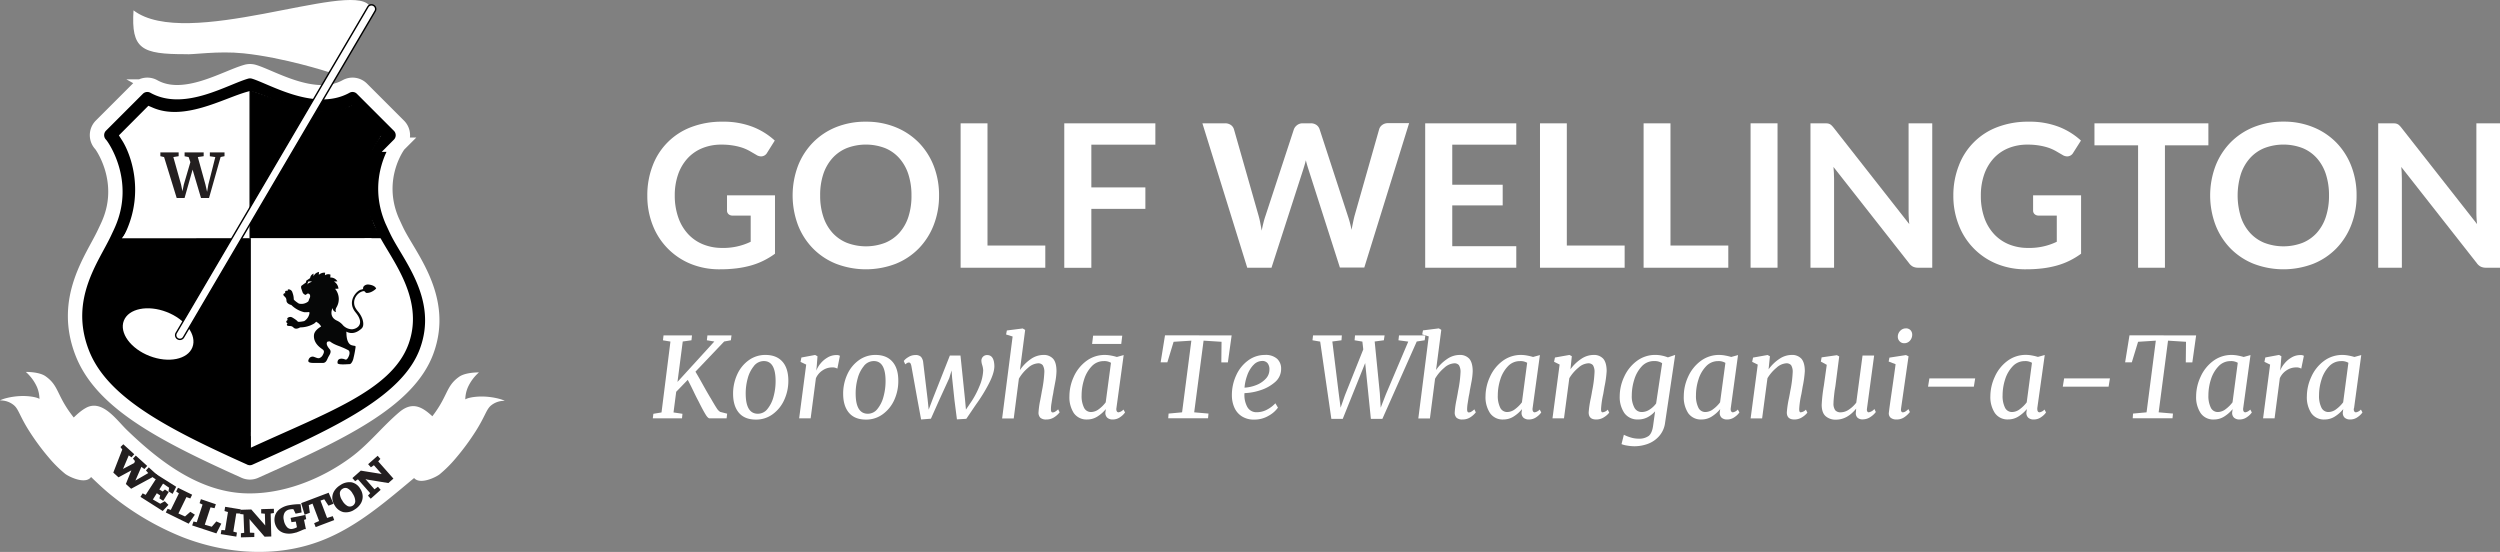 <svg xmlns="http://www.w3.org/2000/svg" viewBox="0 0 1146.11 253.02"><rect x="0" y="0" width="1146.11" height="253.02" fill="#808080" stroke="none"/><defs><style>.cls-1,.cls-4,.cls-5,.cls-6{fill:#fff;}.cls-2,.cls-4,.cls-6{stroke:#fff;}.cls-2{stroke-width:6.58px;}.cls-3,.cls-5{stroke:#000;}.cls-3,.cls-4,.cls-5{stroke-width:0.66px;}.cls-6{stroke-width:0.68px;}.cls-7{fill:#060707;}.cls-8,.cls-9{fill:#231f20;}.cls-8{stroke:#231f20;stroke-miterlimit:10;}</style></defs><g id="Layer_2" data-name="Layer 2"><g id="Layer_1-2" data-name="Layer 1"><path class="cls-1" d="M331,113.66a28.7,28.7,0,0,0,13.15-2.83v-12h-8.29a2.6,2.6,0,0,1-1.88-.66,2.2,2.2,0,0,1-.69-1.63V89.54h22v26.78a36.33,36.33,0,0,1-5.25,3.18,33.29,33.29,0,0,1-5.81,2.22,44.33,44.33,0,0,1-6.62,1.31,62.2,62.2,0,0,1-7.6.43A34.68,34.68,0,0,1,316.72,121a31.32,31.32,0,0,1-17.47-17.72,36.35,36.35,0,0,1-2.49-13.6,37.33,37.33,0,0,1,2.43-13.69A30.22,30.22,0,0,1,316.9,58.26a39.2,39.2,0,0,1,14.29-2.47,37.08,37.08,0,0,1,14,2.41,32.32,32.32,0,0,1,10,6.24L351.7,70a3.18,3.18,0,0,1-2.79,1.7,4.17,4.17,0,0,1-2.25-.74c-1-.58-2-1.16-3-1.74a21,21,0,0,0-3.39-1.51,28.17,28.17,0,0,0-4.17-1,31.14,31.14,0,0,0-5.33-.41,22.82,22.82,0,0,0-8.86,1.65,18.78,18.78,0,0,0-6.76,4.71,21.35,21.35,0,0,0-4.3,7.37,29.11,29.11,0,0,0-1.51,9.62A30.06,30.06,0,0,0,311,99.82a21.4,21.4,0,0,0,4.49,7.52,19.18,19.18,0,0,0,6.87,4.7A22.82,22.82,0,0,0,331,113.66Z"/><path class="cls-1" d="M430.5,89.63a36.66,36.66,0,0,1-2.43,13.48,31.93,31.93,0,0,1-6.82,10.74,30.87,30.87,0,0,1-10.58,7.07,38.22,38.22,0,0,1-27.4,0,30.94,30.94,0,0,1-10.62-7.07,31.7,31.7,0,0,1-6.85-10.74,38.78,38.78,0,0,1,0-27,31.75,31.75,0,0,1,6.85-10.73,31.11,31.11,0,0,1,10.62-7.08A35.91,35.91,0,0,1,397,55.79a35.37,35.37,0,0,1,13.69,2.57,31.3,31.3,0,0,1,10.58,7.07,31.8,31.8,0,0,1,6.82,10.71A36.67,36.67,0,0,1,430.5,89.63Zm-12.64,0a30.89,30.89,0,0,0-1.44-9.78,20.64,20.64,0,0,0-4.15-7.34,17.71,17.71,0,0,0-6.57-4.63,24.62,24.62,0,0,0-17.46,0,18,18,0,0,0-6.62,4.63,20.71,20.71,0,0,0-4.19,7.34A30.32,30.32,0,0,0,376,89.63a30.26,30.26,0,0,0,1.46,9.77,20.49,20.49,0,0,0,4.19,7.33,18.14,18.14,0,0,0,6.62,4.6,24.62,24.62,0,0,0,17.46,0,17.87,17.87,0,0,0,6.57-4.6,20.42,20.42,0,0,0,4.15-7.33A30.83,30.83,0,0,0,417.86,89.63Z"/><path class="cls-1" d="M452.71,112.57h26.5v10.16H440.39V56.53h12.32Z"/><path class="cls-1" d="M529.67,56.53v9.79H500.32v19.6h24.77v9.84H500.32v27H487.91V56.53Z"/><path class="cls-1" d="M551.23,56.53h10.34a4.56,4.56,0,0,1,2.68.75,3.71,3.71,0,0,1,1.45,2L577,98.92c.27,1,.53,2,.75,3.18s.45,2.36.67,3.64c.24-1.28.51-2.49.8-3.64s.6-2.2.94-3.18l13-39.6a4.3,4.3,0,0,1,1.44-1.92,4.07,4.07,0,0,1,2.64-.87h3.61a4.47,4.47,0,0,1,2.66.75,3.93,3.93,0,0,1,1.46,2l12.91,39.6a51.18,51.18,0,0,1,1.74,6.5c.22-1.19.44-2.33.67-3.43s.46-2.12.71-3.07l11.26-39.6a3.71,3.71,0,0,1,1.42-2,4.3,4.3,0,0,1,2.66-.82H646l-20.55,66.2H614.27L599.81,77.5c-.19-.59-.38-1.21-.58-1.88s-.39-1.39-.57-2.15c-.18.76-.37,1.48-.57,2.15s-.39,1.29-.57,1.88l-14.61,45.23H571.79Z"/><path class="cls-1" d="M695.13,56.53v9.79H665.78V84.68H688.9v9.48H665.78v18.72h29.35v9.85H653.37V56.53Z"/><path class="cls-1" d="M718.3,112.57h26.51v10.16H706V56.53H718.3Z"/><path class="cls-1" d="M765.82,112.57h26.51v10.16H753.5V56.53h12.32Z"/><path class="cls-1" d="M814.9,122.73H802.54V56.53H814.9Z"/><path class="cls-1" d="M837.79,56.59a3.27,3.27,0,0,1,1,.28,3.19,3.19,0,0,1,.85.59,11.69,11.69,0,0,1,.91,1l34.75,44.28c-.12-1.07-.2-2.11-.25-3.14s-.07-2-.07-2.86V56.53h10.85v66.2h-6.36a5.57,5.57,0,0,1-2.43-.46,5.2,5.2,0,0,1-1.87-1.65L840.54,76.53q.13,1.47.21,2.91c0,1,.07,1.84.07,2.63v40.66H830V56.53h6.45A12.86,12.86,0,0,1,837.79,56.59Z"/><path class="cls-1" d="M929.78,113.66a28.7,28.7,0,0,0,13.14-2.83v-12h-8.29a2.61,2.61,0,0,1-1.88-.66,2.2,2.2,0,0,1-.69-1.63V89.54h22v26.78a36.33,36.33,0,0,1-5.25,3.18,33.29,33.29,0,0,1-5.81,2.22,44.33,44.33,0,0,1-6.62,1.31,62.2,62.2,0,0,1-7.6.43A34.68,34.68,0,0,1,915.49,121,31.27,31.27,0,0,1,898,103.23a36.16,36.16,0,0,1-2.5-13.6A37.33,37.33,0,0,1,898,75.94a30.22,30.22,0,0,1,17.71-17.68A39.2,39.2,0,0,1,930,55.79a37.08,37.08,0,0,1,14,2.41,32.32,32.32,0,0,1,10,6.24L950.47,70a3.18,3.18,0,0,1-2.79,1.7,4.17,4.17,0,0,1-2.25-.74c-1-.58-2-1.16-3-1.74a21,21,0,0,0-3.39-1.51,28.17,28.17,0,0,0-4.17-1,31.14,31.14,0,0,0-5.33-.41,22.82,22.82,0,0,0-8.86,1.65,18.78,18.78,0,0,0-6.76,4.71,21.35,21.35,0,0,0-4.3,7.37,29.11,29.11,0,0,0-1.51,9.62,30.06,30.06,0,0,0,1.6,10.19,21.4,21.4,0,0,0,4.49,7.52,19.18,19.18,0,0,0,6.87,4.7A22.84,22.84,0,0,0,929.78,113.66Z"/><path class="cls-1" d="M1012.42,56.53V66.64H992.5v56.09H980.19V66.64h-20V56.53Z"/><path class="cls-1" d="M1080.36,89.63a36.66,36.66,0,0,1-2.43,13.48,31.93,31.93,0,0,1-6.82,10.74,30.78,30.78,0,0,1-10.58,7.07,38.22,38.22,0,0,1-27.4,0,31,31,0,0,1-10.62-7.07,31.83,31.83,0,0,1-6.84-10.74,38.63,38.63,0,0,1,0-27,31.88,31.88,0,0,1,6.84-10.73,31.21,31.21,0,0,1,10.62-7.08,36,36,0,0,1,13.71-2.54,35.37,35.37,0,0,1,13.69,2.57,31.2,31.2,0,0,1,10.58,7.07,31.8,31.8,0,0,1,6.82,10.71A36.67,36.67,0,0,1,1080.36,89.63Zm-12.64,0a30.89,30.89,0,0,0-1.44-9.78,20.62,20.62,0,0,0-4.14-7.34,17.79,17.79,0,0,0-6.57-4.63,24.64,24.64,0,0,0-17.47,0,17.94,17.94,0,0,0-6.61,4.63,20.56,20.56,0,0,0-4.19,7.34,33.24,33.24,0,0,0,0,19.55,20.35,20.35,0,0,0,4.19,7.33,18.11,18.11,0,0,0,6.61,4.6,24.64,24.64,0,0,0,17.47,0,18,18,0,0,0,6.57-4.6,20.4,20.4,0,0,0,4.14-7.33A30.83,30.83,0,0,0,1067.72,89.63Z"/><path class="cls-1" d="M1098.08,56.59a3.21,3.21,0,0,1,1,.28,3,3,0,0,1,.85.59,9.15,9.15,0,0,1,.91,1l34.76,44.28c-.13-1.07-.21-2.11-.26-3.14s-.06-2-.06-2.86V56.53h10.85v66.2h-6.37a5.56,5.56,0,0,1-2.42-.46,5.22,5.22,0,0,1-1.88-1.65l-34.62-44.09q.15,1.47.21,2.91c0,1,.07,1.84.07,2.63v40.66h-10.85V56.53h6.46A13,13,0,0,1,1098.08,56.59Z"/><path class="cls-2" d="M181.81,105.61c-.8-1.65-1.47-3.18-2.08-4.47-8.25-19.32,2.76-34.38,3.18-34.8a6.16,6.16,0,0,0,0-8.69l-17-17a6.08,6.08,0,0,0-7.27-1c-14.42,8-34.4-4.52-42.34-6.78a6.22,6.22,0,0,0-3.37,0c-9.9,2.81-28.53,14.54-42.4,6.78a6.18,6.18,0,0,0-7.33,1l-17,17a6.22,6.22,0,0,0,0,8.63c.49.55,12,16.63,3.73,36-.55,1.34-1.28,2.81-2.08,4.52-5.5,11.68-19.55,29.71-10.45,54.23,8.49,23.05,36.18,37.71,74.67,55a6,6,0,0,0,5,0c38.55-17.25,70-31.91,78.52-55C204.67,136.4,187.31,117.28,181.81,105.61Zm2.33,51.15c-7.15,19.39-35.46,29.41-69.44,45-33.91-15.6-58.69-25.62-65.84-45-7.27-19.75,4.7-33.86,10.08-45.35.86-1.84,1.65-3.49,2.26-4.89,8.25-19.14,2.08-36.88-2.5-44L68.78,52.4c16.07,6.9,34.76-4.28,45.82-7.27,11.06,3,29.76,14.11,45.77,7.27l10.14,10.14c-4.58,7.1-10.75,21.59-2.57,40.72H168c.62,1.41,1.35,3.06,2.2,4.84C175.64,119.59,191.41,137,184.14,156.76Z"/><path class="cls-3" d="M114.7,206.7V108.87H55.64L41,134.84v18.77l10.19,17.76,29.36,20.31Z"/><ellipse class="cls-1" cx="72.49" cy="153.11" rx="10.82" ry="16.86" transform="translate(-96.46 165.51) rotate(-68.86)"/><path class="cls-1" d="M150.54,33s20-15.8,18.67-30.6C160-8.67,85.35,23.17,61.21,4.75,60.08,22.58,64.92,24.84,85.1,24.84c2.74.36,14.8-1.62,26.54-.39C130.25,26.38,150.54,33,150.54,33Z"/><path class="cls-4" d="M114.7,108.87V43.73s-12.51,5.62-20.06,7.57c0,0-10.16,3-16.78,2.3a71.3,71.3,0,0,1-10.53-2.3L57.46,61.5s1,1.78,1.65,3a44.12,44.12,0,0,1,3,6.58,33.44,33.44,0,0,1,2.3,10.19,35.84,35.84,0,0,1,0,4.86v.08a54.18,54.18,0,0,1-1.64,11.18c-1,4.6-6.25,11.52-6.25,11.52Z"/><path class="cls-3" d="M114.7,108.87V41.76s13.17,4.63,20.73,6.58c0,0,9.5,3.29,16.12,2.63a65.6,65.6,0,0,0,10.85-2.63l12.51,12.83s-3,5.4-3.62,6.58c-1.3,2.5,0,4.58-1,7.23-1.37,3.85-1.35,3.5-1.64,7.57-.14,1.92-.42,6-.33,7.9.19,4.41,1,5.56,2,9.86,1,4.6,4.93,8.56,4.93,8.56Z"/><path class="cls-5" d="M80.81,152.64a1.93,1.93,0,0,0,3.32,2L172,5.06a1.89,1.89,0,0,0-.73-2.57,1.89,1.89,0,0,0-2.59.62Z"/><path class="cls-6" d="M115.36,199.43v-89.9H170l14.48,25.83v20.89L170,176.78Z"/><path class="cls-7" d="M142.8,129h-1.21c-.13,0-.22.1-.31.23l-.23.53,0,.54c0,.09.09.09.09,0l.14-.27a.32.32,0,0,1,.22-.22l1.34-.63C142.88,129.17,142.88,129,142.8,129Zm-11.93,5.41h0c-.17-.13-.36-.85.18-1.07a1.2,1.2,0,0,1,.94.09l-.05-.14c-.35-.36.27-.76.63-.62a1.94,1.94,0,0,1,1.52,1.52,8.29,8.29,0,0,1,.58,3c-.09.36,2.14,1.92,2.41,2a4.9,4.9,0,0,0,4-.81,2.93,2.93,0,0,0,.36-.35,7.86,7.86,0,0,1,.53-1.39,1.87,1.87,0,0,0,.18-1.2,1,1,0,0,0-1.16-.85l-.71.49a.42.42,0,0,1-.54,0l-.4-.27a1.74,1.74,0,0,1-.63-.85l-.22-.62-.44-1.3a.5.5,0,0,1,0-.27l0-.35a.56.56,0,0,1,.21-.45l2-1.47.13-.81,1.78-1.2a2.53,2.53,0,0,1,.85-1.61l.67-.49.05,1.25a3.36,3.36,0,0,1,2.28-1.92l.22-.09-.09,1.38A3.78,3.78,0,0,1,149,125h.05l-.09,1.21.13-.09a2.72,2.72,0,0,1,2.41-.23l-.08,1.35a3.51,3.51,0,0,1,3.08,1.47l.22.27-1.61.08.27.19a4.24,4.24,0,0,1,1.79,3.08l-1.56.09.26.31a7.37,7.37,0,0,1,.49,8c-.93,1.52-.26,2.28-.26,2.28s-1.34.09-1.65-1.78c0,0-2,3.93,2,5.75a8.24,8.24,0,0,1,2.37,1.66,3.13,3.13,0,0,1,.35.4,5.85,5.85,0,0,0,4.2,1.92c2.5-.18,6-2.5,1.66-7.73s.8-10.27,2.63-10.49c1.47-.23.22-.76,1.38-1.75a2.66,2.66,0,0,1,2.06-.53c1.11.13,2.86.58,3.35,1.83,0,0-2,2.1-4.38,2-.94-.09-.4-1.39-2.5-.5a5.68,5.68,0,0,0-3.17,4.16c-.31,2.32.76,3.71,2,5.18a11.12,11.12,0,0,1,1.61,2.77s1.34,3.22-.23,4.69c-4.11,3.79-7.14,1.2-7.05,1.47a3,3,0,0,1,.09.9c.08,2.9.89,4.86,2.41,5.31s1.74.09,1.79.8a45,45,0,0,1-.94,5c-.18,1.12-1,2.86-1.79,2.86s-5.45.49-5.54-.49c-.22-2.59,2.5-2,3.08-1.79s1.07.63,1.88-.94.58-2.68.09-3.08a27.71,27.71,0,0,0-3.35-1.56c-.94-.45-3.35-1.07-5.18-2.55-.63,0-1.16,0-1.34.36-.4.85.09,1.92,1.2,3.22s-.22,2.72-.76,3.88-.93,2.41-2.41,2.41c-.58,0-1.92,0-3.93,0s-3.17-.26-2.5-1.65a1.91,1.91,0,0,1,2.59-1.07c.81.27,1.61.71,2.32.49a2.91,2.91,0,0,0,1.52-1.38c.63-1.12.81-1.92,0-2.55s-4.46-2.77-4-6.79c.23-1.65,1.92-3,3.26-3.75a5.2,5.2,0,0,0-1.6-1.78,2.06,2.06,0,0,1-.63-.45c-.31.31-.62.58-.94.85h0a12.65,12.65,0,0,1-6.48,1.78s-1.87,1.25-3,.09c-.84-.85-1.47-.67-2.32-.76a1,1,0,0,1-.36-.09c-.62-.13-.35-1,0-1.11,0,0,0,0,0-.05a.71.71,0,0,1-.62-.89,1.44,1.44,0,0,1,.76-.63l-.09-.09c-.49,0-.27-.76.09-.93a1.86,1.86,0,0,1,2.1,0c2.1,1.25,2.36,1.78,2.36,1.78.18.36,2.77-.13,3-.22a5.24,5.24,0,0,0,2.37-3.48c0-.14,0-.27,0-.41a.28.28,0,0,1-.09-.18.14.14,0,0,0,0-.08,13.85,13.85,0,0,1-2.32.08v0a12.51,12.51,0,0,1-5.9-3.3s-2.19-.41-2.23-2.06c0-1.21-.63-1.56-1.21-2.19a1.24,1.24,0,0,1-.18-.31C129.75,134.71,130.51,134.26,130.87,134.44Z"/><path class="cls-1" d="M212.06,203.83a23,23,0,0,0-7.53,3.7c-19,13.82-35.42,32-57.32,40.38-20.27,7.8-43.41,6.21-63.63-1.7a126.41,126.41,0,0,1-32-18.71c-9.26-7.3-16.62-16.9-26.92-22.65a6.43,6.43,0,0,0-5.29-.27c2.54-2.29,6.88-6.19,9.88-8.79,3.32-2.87,6.24-6.64,10.13-8.79,7.49-4.15,14.1,5.61,18.8,10.14,14.57,14.06,32.54,28,53.67,29,17.15.78,35.12-6.21,48.94-16.4,8.18-6,14.5-14.22,22.26-20.79,8.51-7.21,14.07,1.33,20.49,6.89C206.36,198.28,210.06,200.65,212.06,203.83Z"/><path class="cls-1" d="M201.49,217.49A57,57,0,0,0,209,210a110.23,110.23,0,0,0,9.12-12.37c4.19-6.65,4.76-9.66,6.72-11.51a9.48,9.48,0,0,1,6.53-2.35c-1-.67-4.95-1.74-9-1.95-3.76-.2-7.65.39-9.06,1.28a14.68,14.68,0,0,1,1.17-5.51,20.19,20.19,0,0,1,5.09-6.86s-6.06-.13-9.08,2c-6.5,4.6-4.83,9.09-13.63,19.8a30.28,30.28,0,0,1-4.34,4.5c.46.44,1.36,1.49,1.44,1.61.83.75,2.45,1.47,2.67,3.72.27,2.8-2.08,4.34-4.65,6.91s-3.92,6.54-2.67,9.06C191.51,222.88,199.65,218.9,201.49,217.49Z"/><path class="cls-1" d="M42.09,218.12c1.25-2.52-.1-6.5-2.67-9.07s-4.92-4.1-4.65-6.9c.22-2.25,1.84-3,2.67-3.72a18.19,18.19,0,0,1,1.44-1.61,30.84,30.84,0,0,1-4.34-4.51c-8.8-10.71-7.13-15.2-13.63-19.8-3-2.14-9.07-2-9.07-2a20.26,20.26,0,0,1,5.08,6.85,14.54,14.54,0,0,1,1.17,5.52c-1.41-.89-5.29-1.49-9.06-1.29-4.08.21-8,1.28-9,2a9.46,9.46,0,0,1,6.54,2.35c2,1.84,2.52,4.86,6.71,11.5a109.32,109.32,0,0,0,9.12,12.37,55.83,55.83,0,0,0,7.52,7.45C31.73,218.63,39.87,222.62,42.09,218.12Z"/><path class="cls-8" d="M56.54,204.36l4.32,3.92-.65.72-1.39-1-2.93,6.88-.84,1.58,1.5-1,5.39-2.85.49-1.35-.81-1,.65-.71,4.51,4.08-.66.72-1.51-1.1-3,6.86-.87,1.74,1.56-1.11L68.74,217l-1.16-1.32.65-.72,3.47,3.15-.65.71L70,218.14l-9.81,5.32-1.9-1.72,2.92-7.22-6.81,3.7-1.87-1.7L56.62,206l-.73-1Z"/><path class="cls-8" d="M72.06,219.63l-1.21-1,.52-.82,8.76,5.53-1.19,2.36L77.79,225l.28-1.65L74.6,221l-2.25,3.56,2.31,1.4,1-.92,1,.67-2,3.2-1-.66L74,226.9l-2.26-1.48-2.36,3.73,4.08,2.36,2-1.1,1.06,1.06-2,2.15-9.44-6,.5-.8,1.38.69Z"/><path class="cls-8" d="M82.66,226l-1.26-.85.43-.87,5.59,2.74-.43.87-1.77-.64-4.11,8.4,3.8,1.7,2.39-2.09,1.33.84-2.3,3.34-9.65-4.73.41-.84,1.45.53Z"/><path class="cls-8" d="M93.47,231.07l-1.36-.67.31-.92,5.9,2-.3.92L96.18,232l-2.93,8.88,4,1.17,2.07-2.4,1.45.66-1.83,3.61-10.21-3.36.3-.9,1.5.34Z"/><path class="cls-8" d="M105.07,234.38l-1.59-.46.15-1,6.14,1-.16,1-1.72-.08-1.49,9.25,1.66.44-.14.91-6.14-1,.15-.93,1.65.11Z"/><path class="cls-8" d="M112.11,235.36l-1.53-.16,0-1,4.41-.13,6,6.88,1.14,1.76-.21-7.66-1.68-.15,0-1,4.82-.14,0,1-1.49.25.29,10.45-2.35.07-6.25-7.24-1.42-2,.24,8.37,2,.1,0,.94-5.14.14,0-.94,1.53-.19Z"/><path class="cls-8" d="M130.54,243.92a5.41,5.41,0,0,1-2.71-1.59,6.25,6.25,0,0,1-1.12-6.21,5.62,5.62,0,0,1,2.16-2.55,9.93,9.93,0,0,1,3.72-1.47,26.61,26.61,0,0,1,4.77-.46l.36,2.89-1.92.39-.91-1.86a2.08,2.08,0,0,0-.78-.14,5.66,5.66,0,0,0-1.42.15,3.75,3.75,0,0,0-2.69,1.81,5.26,5.26,0,0,0-.36,3.73,6.64,6.64,0,0,0,1.65,3.47,3.16,3.16,0,0,0,3.06.83,6.55,6.55,0,0,0,1.4-.44,3.18,3.18,0,0,0,.93-.6l-.67-3.3-2,.25-.2-1,5.79-1.16.2,1-1,.35.82,4.06a10.56,10.56,0,0,0-1.4.55c-.77.34-1.44.61-2,.82a13.52,13.52,0,0,1-1.89.51A8.33,8.33,0,0,1,130.54,243.92Z"/><path class="cls-8" d="M143.55,230.22,141,231.28l.5,3.46-1.52.58-1.3-4.35,11.71-4.45,1.83,4.15-1.44.54-1.92-2.92-2.58.9,3.37,8.88,2.6-.82.33.88L145,241l-.34-.88,2.27-1Z"/><path class="cls-8" d="M157.45,234.27a5.89,5.89,0,0,1-3.61-2.89,6,6,0,0,1-1-3.13,5.47,5.47,0,0,1,.89-3,7.72,7.72,0,0,1,2.55-2.42,6.73,6.73,0,0,1,4.9-1.21,5.61,5.61,0,0,1,3.59,2.81,6,6,0,0,1,1,3.19,5.65,5.65,0,0,1-.89,3.08,7.57,7.57,0,0,1-2.56,2.46A6.41,6.41,0,0,1,157.45,234.27Zm-2.15-8.21a6.46,6.46,0,0,0,1.2,3.67,6.7,6.7,0,0,0,2.68,2.74,3,3,0,0,0,4.19-2.63,6.94,6.94,0,0,0-1.25-3.76,6.23,6.23,0,0,0-2.63-2.66,2.83,2.83,0,0,0-2.73.26A2.9,2.9,0,0,0,155.3,226.06Z"/><path class="cls-8" d="M164.18,219.08l-1.28.86-.64-.73,3.3-2.92,9,1.45,2,.62-5.06-5.74-1.39.95-.64-.72,3.61-3.19.64.72-1,1.15,6.93,7.84-1.77,1.55-9.43-1.55-2.39-.65,5.55,6.28,1.57-1.18.63.7L170,227.93l-.63-.7,1-1.14Z"/><path class="cls-9" d="M73.52,69.88H81.9v1.73L79.47,72,83,84.57l.64,3.1.64-3.1,3-10.23L86.48,72l-1.85-.36V69.88h8.74v1.73L90.69,72l3.49,12.6.76,3.35.58-3.35L98.71,72l-2.51-.36V69.88h6.73v1.73l-1.79.36-5.31,18.8H92.15l-3.86-13-3.68,13H81L75.22,72l-1.7-.39Z"/><path class="cls-1" d="M322,175.93q1.79,3.23,2.91,5.12c.31.54.62,1.06.92,1.53q1.85,3.22,2.72,4.53a5.34,5.34,0,0,0,1.59,1.71l3.22.83-.26,2.14h-7.78c-.51,0-1.1-.57-1.76-1.63s-1.55-2.66-2.64-4.81l-.56-1.13c-.79-1.47-1.61-3.1-2.46-4.91q-1.85-3.8-2.61-5.17L310,179.61l-1.23,9.47,4.1.62-.21,2.09H299.27l.26-2.09,3.74-.62,4.09-32.5-3.43-.56.26-2.25h13.05L317,156l-4,.56-2.41,18.53,16.89-18.53-3.42-.56.25-2.25h11.05l-.3,2.25-3.07.56L318.82,170.4C319.64,171.73,320.69,173.57,322,175.93Z"/><path class="cls-1" d="M358.7,165.8c1.8,2,2.71,5,2.71,8.75a20.77,20.77,0,0,1-1.87,8.75,16.34,16.34,0,0,1-5.27,6.57,12.73,12.73,0,0,1-7.7,2.49c-3.38,0-6-1-7.78-3.07s-2.71-5-2.71-8.75a21.06,21.06,0,0,1,1.86-8.81,16.21,16.21,0,0,1,5.27-6.55,12.84,12.84,0,0,1,7.71-2.46C354.29,162.72,356.89,163.75,358.7,165.8Zm-13.06,2a14.74,14.74,0,0,0-2.84,5.62,25.81,25.81,0,0,0-.94,6.94q0,9.31,5.57,9.32a5.56,5.56,0,0,0,4.46-2.26,14.85,14.85,0,0,0,2.76-5.68,26.45,26.45,0,0,0,.92-7q0-9.21-5.37-9.21A5.79,5.79,0,0,0,345.64,167.77Z"/><path class="cls-1" d="M376.17,166.64a11.84,11.84,0,0,1,3.25-2.76,7.78,7.78,0,0,1,4-1.1,2.68,2.68,0,0,1,1.63.35L383.88,169a4.31,4.31,0,0,0-2.51-.56,7.75,7.75,0,0,0-4.17,1.3,8.3,8.3,0,0,0-3.15,3.66l-2.41,18.37h-5.27l3.23-24.62L367,165.9l.4-2,6.3-1.17,1.08.61-.36,4.6-.21,2A11.83,11.83,0,0,1,376.17,166.64Z"/><path class="cls-1" d="M409.11,165.8q2.72,3.06,2.71,8.75A20.77,20.77,0,0,1,410,183.3a16.34,16.34,0,0,1-5.27,6.57,12.73,12.73,0,0,1-7.7,2.49c-3.38,0-6-1-7.78-3.07s-2.71-5-2.71-8.75a21.06,21.06,0,0,1,1.86-8.81,16.23,16.23,0,0,1,5.28-6.55,12.79,12.79,0,0,1,7.7-2.46Q406.4,162.72,409.11,165.8Zm-13.06,2a14.74,14.74,0,0,0-2.84,5.62,25.81,25.81,0,0,0-.94,6.94q0,9.31,5.58,9.32a5.55,5.55,0,0,0,4.45-2.26,14.85,14.85,0,0,0,2.76-5.68,26.45,26.45,0,0,0,.92-7q0-9.21-5.37-9.21A5.8,5.8,0,0,0,396.05,167.77Z"/><path class="cls-1" d="M417.4,166.59a.81.81,0,0,0-.72-.39,1.43,1.43,0,0,0-.79.21c-.23.14-.52.34-.9.61l-.66-1.53a6.86,6.86,0,0,1,2-1.72,6,6,0,0,1,3.28-1,3.46,3.46,0,0,1,2.63.84,4.7,4.7,0,0,1,1,2.58l2,16.69.51,4.91,2-5.27L435.46,163h4.87l2.09,20.22.41,4.55,2.61-3.84A40,40,0,0,0,449,177.1a20.56,20.56,0,0,0,1.74-7.31,9.89,9.89,0,0,0-.46-2.46,6.85,6.85,0,0,1-.36-1.89,2.54,2.54,0,0,1,2.66-2.66c2.11,0,3.21,1.68,3.28,5.06q0,3.22-2.64,8.27a74.53,74.53,0,0,1-5.86,9.44L443,192l-4.3.26-1.13-8.81-1.07-10.13-.26-3.48-1.07,3.53-4.61,10.08-3.79,8.5-4.5.36-1.64-8.86-2.81-15.61A4.18,4.18,0,0,0,417.4,166.59Z"/><path class="cls-1" d="M472.49,164.67a10.2,10.2,0,0,1,5.81-1.95,5.7,5.7,0,0,1,4.48,1.74q1.56,1.74,1.56,5.73a30,30,0,0,1-.61,5.15q-.62,3.3-.72,3.81c-.07.55-.14,1-.23,1.46s-.16.8-.23,1.1c-.17,1.06-.34,2.13-.51,3.22a18.18,18.18,0,0,0-.25,2.67c0,1,.25,1.48.76,1.48a2.14,2.14,0,0,0,1.1-.31,8.76,8.76,0,0,0,1.46-1.12l.67,1.38a9.55,9.55,0,0,1-2.33,2.15,6.42,6.42,0,0,1-3.76,1.13,3.87,3.87,0,0,1-2.77-.82,3.3,3.3,0,0,1-.82-2.41,39.27,39.27,0,0,1,.82-5.78l.51-2.76.21-1.23a53.67,53.67,0,0,0,1.13-8.65,5.91,5.91,0,0,0-.72-3.23,2.61,2.61,0,0,0-2.2-.87,7.44,7.44,0,0,0-4.53,2.05,18.64,18.64,0,0,0-4.22,5l-2.36,18.22h-5.32l4.81-37.56-3-.93.36-1.84,7.27-.92,1.12.67-2.4,18.42A18.59,18.59,0,0,1,472.49,164.67Z"/><path class="cls-1" d="M511.78,187.55a1.79,1.79,0,0,0,.28,1.12.89.89,0,0,0,.74.36,4,4,0,0,0,2.25-1.28l.72,1.33a8.17,8.17,0,0,1-2.12,2.07,5.8,5.8,0,0,1-3.51,1.16,3.71,3.71,0,0,1-2.51-.8,3,3,0,0,1-.87-2.48l.2-1.48a15.91,15.91,0,0,1-3.81,3.37,8.59,8.59,0,0,1-4.68,1.39,7.07,7.07,0,0,1-6.2-2.95,13.33,13.33,0,0,1-2-7.75,21.39,21.39,0,0,1,1.94-8.78,18.32,18.32,0,0,1,5.69-7.24,14,14,0,0,1,8.75-2.87,15.15,15.15,0,0,1,2.66.28,26.39,26.39,0,0,1,2.71.65l3.12-.87L511.83,187A2.22,2.22,0,0,0,511.78,187.55Zm-5.74-22a7.43,7.43,0,0,0-5.57,2.4,15.26,15.26,0,0,0-3.46,6,23.6,23.6,0,0,0-1.15,7.24,12.08,12.08,0,0,0,1.1,5.7,3.51,3.51,0,0,0,3.25,2,6.07,6.07,0,0,0,3.61-1.36,14.84,14.84,0,0,0,3.09-3.09l2.41-18.12A6.12,6.12,0,0,0,506,165.54Zm8.45-11.67-.46,3.79H500.67l.46-3.79Z"/><path class="cls-1" d="M564.64,153.77l-1.73,12.38-3,0,.1-9.46-8.24-.52-4.3,32.86,6.55.57-.2,2.14H535.57l.16-2.14,6.19-.57,4.25-32.86-8.14.52-2.86,9.41h-3.08l2-12.38Z"/><path class="cls-1" d="M581.56,190.62a12.66,12.66,0,0,1-6.57,1.74,10,10,0,0,1-5.79-1.57,9.09,9.09,0,0,1-3.37-4.09,13.73,13.73,0,0,1-1.08-5.45,21.43,21.43,0,0,1,2-9.24,17.08,17.08,0,0,1,5.47-6.78,12.86,12.86,0,0,1,7.68-2.51,7.86,7.86,0,0,1,5.55,1.74,6,6,0,0,1,1.87,4.61,7.85,7.85,0,0,1-2.87,6.17,18.74,18.74,0,0,1-6.8,3.71,25.76,25.76,0,0,1-7.12,1.28,11.36,11.36,0,0,0,1.21,6.19,4.73,4.73,0,0,0,4.47,2.56,9.85,9.85,0,0,0,4.48-1.1,14.15,14.15,0,0,0,4-3l1.18,2A13,13,0,0,1,581.56,190.62Zm-7-23.24a13.51,13.51,0,0,0-2.79,4.73,21.45,21.45,0,0,0-1.23,5.61,17,17,0,0,0,5.15-1.1,11.72,11.72,0,0,0,4.47-2.87,6,6,0,0,0,1.8-4.27,4.48,4.48,0,0,0-.87-3,3.06,3.06,0,0,0-2.46-1A5.42,5.42,0,0,0,574.6,167.38Z"/><path class="cls-1" d="M615.16,153.77,615,156l-4.2.56,2.92,23.7.87,6.65,2-5.73,8.39-21-.41-3.58L621,156l.2-2.25h13.56l-.35,2.25-4.2.56,2.36,23.7.4,6.65,2.36-6.09,10.28-24.21-4.5-.61.26-2.25h12.08l-.31,2.25-3.64.56-15.76,35.47h-5.27l-2.61-25.59-10.29,25.59h-5.22l-5.12-35.42L601.7,156l.26-2.25Z"/><path class="cls-1" d="M663.3,164.67a10.15,10.15,0,0,1,5.81-1.95,5.69,5.69,0,0,1,4.47,1.74c1,1.16,1.57,3.07,1.57,5.73a30.21,30.21,0,0,1-.62,5.15q-.62,3.3-.72,3.81a14.55,14.55,0,0,1-.23,1.46c-.08.43-.16.8-.23,1.1-.17,1.06-.34,2.13-.51,3.22a18.18,18.18,0,0,0-.25,2.67c0,1,.25,1.48.76,1.48a2.11,2.11,0,0,0,1.1-.31,8.76,8.76,0,0,0,1.46-1.12l.67,1.38a9.55,9.55,0,0,1-2.33,2.15,6.4,6.4,0,0,1-3.76,1.13,3.87,3.87,0,0,1-2.77-.82,3.3,3.3,0,0,1-.81-2.41,38.78,38.78,0,0,1,.81-5.78l.52-2.76.2-1.23a53.67,53.67,0,0,0,1.13-8.65,5.91,5.91,0,0,0-.72-3.23,2.6,2.6,0,0,0-2.2-.87,7.44,7.44,0,0,0-4.53,2.05,18.82,18.82,0,0,0-4.22,5l-2.36,18.22h-5.32L655,154.23l-3-.93.36-1.84,7.27-.92,1.12.67-2.4,18.42A18.48,18.48,0,0,1,663.3,164.67Z"/><path class="cls-1" d="M702.58,187.55a1.79,1.79,0,0,0,.28,1.12.89.89,0,0,0,.74.36,4.08,4.08,0,0,0,2.26-1.28l.71,1.33a8.17,8.17,0,0,1-2.12,2.07,5.76,5.76,0,0,1-3.51,1.16,3.72,3.72,0,0,1-2.51-.8,3,3,0,0,1-.87-2.48l.21-1.48a15.91,15.91,0,0,1-3.81,3.37,8.65,8.65,0,0,1-4.69,1.39,7,7,0,0,1-6.19-2.95,13.26,13.26,0,0,1-2.05-7.75,21.4,21.4,0,0,1,2-8.78,18.3,18.3,0,0,1,5.68-7.24,14,14,0,0,1,8.75-2.87,15.15,15.15,0,0,1,2.66.28,25.77,25.77,0,0,1,2.71.65l3.13-.87L702.63,187A2.22,2.22,0,0,0,702.58,187.55Zm-5.73-22a7.43,7.43,0,0,0-5.58,2.4,15.26,15.26,0,0,0-3.46,6,23.91,23.91,0,0,0-1.15,7.24,12.08,12.08,0,0,0,1.1,5.7,3.51,3.51,0,0,0,3.25,2,6,6,0,0,0,3.61-1.36,15.13,15.13,0,0,0,3.1-3.09l2.4-18.12A6.11,6.11,0,0,0,696.85,165.54Z"/><path class="cls-1" d="M724.84,164.57a10.15,10.15,0,0,1,5.68-1.85,5.7,5.7,0,0,1,4.48,1.74c1,1.16,1.56,3.06,1.56,5.68a47.92,47.92,0,0,1-1,7.17l-.31,1.84-.25,1.49a41.16,41.16,0,0,0-1,6.75v.31c0,.89.22,1.33.67,1.33a4,4,0,0,0,2.41-1.23l.66,1.38a9,9,0,0,1-2.25,2,6.45,6.45,0,0,1-3.74,1.13c-2.28,0-3.43-1.08-3.43-3.23a46.15,46.15,0,0,1,1-6.65l.36-1.89.2-1.23a53.35,53.35,0,0,0,1.12-8.65,5.84,5.84,0,0,0-.71-3.23,2.73,2.73,0,0,0-2.31-.87,7.32,7.32,0,0,0-4.37,2,18.68,18.68,0,0,0-4.17,4.84L717,191.79h-5.27L715,167.12l-2.55-1.27.41-1.95,6.65-1.18,1.08.57-.62,6A18.91,18.91,0,0,1,724.84,164.57Z"/><path class="cls-1" d="M760.56,200a12.68,12.68,0,0,1-5.19,3.51,18,18,0,0,1-6.06,1.07,19.18,19.18,0,0,1-3.36-.31,11.66,11.66,0,0,1-2.58-.66l1.08-4.3a17,17,0,0,0,3,1.2,12,12,0,0,0,3.64.59,7.44,7.44,0,0,0,4.76-1.26c1-.83,1.69-2.37,2-4.63l.92-6.65a11.94,11.94,0,0,1-3.4,2.69,9.09,9.09,0,0,1-4.33,1.05,7.36,7.36,0,0,1-6.37-2.95,13,13,0,0,1-2.12-7.75,21.12,21.12,0,0,1,2-8.78,18.55,18.55,0,0,1,5.71-7.24,14,14,0,0,1,8.75-2.87,14.23,14.23,0,0,1,2.94.33,16.43,16.43,0,0,1,2.69.8l3.33-1.13-4.61,31A11.28,11.28,0,0,1,760.56,200Zm-2.24-34.47a7.51,7.51,0,0,0-5.69,2.45,15.49,15.49,0,0,0-3.43,6.12,24.4,24.4,0,0,0-1.12,7.19,11,11,0,0,0,1.2,5.6,3.73,3.73,0,0,0,3.35,2,6.61,6.61,0,0,0,3.74-1.2,10.93,10.93,0,0,0,2.87-2.74L762,166.51A6,6,0,0,0,758.32,165.54Z"/><path class="cls-1" d="M793.42,187.55a1.79,1.79,0,0,0,.29,1.12.88.88,0,0,0,.74.36,4.1,4.1,0,0,0,2.25-1.28l.72,1.33a8.08,8.08,0,0,1-2.13,2.07,5.75,5.75,0,0,1-3.5,1.16,3.71,3.71,0,0,1-2.51-.8,3,3,0,0,1-.87-2.48l.2-1.48a15.91,15.91,0,0,1-3.81,3.37,8.59,8.59,0,0,1-4.68,1.39,7.06,7.06,0,0,1-6.2-2.95,13.33,13.33,0,0,1-2-7.75,21.39,21.39,0,0,1,1.94-8.78,18.39,18.39,0,0,1,5.68-7.24,14,14,0,0,1,8.76-2.87,15.15,15.15,0,0,1,2.66.28,26.39,26.39,0,0,1,2.71.65l3.12-.87L793.47,187A2.79,2.79,0,0,0,793.42,187.55Zm-5.73-22a7.43,7.43,0,0,0-5.57,2.4,15.14,15.14,0,0,0-3.46,6,23.6,23.6,0,0,0-1.15,7.24,12.08,12.08,0,0,0,1.1,5.7,3.5,3.5,0,0,0,3.25,2,6,6,0,0,0,3.6-1.36,14.65,14.65,0,0,0,3.1-3.09L791,166.36A6.12,6.12,0,0,0,787.69,165.54Z"/><path class="cls-1" d="M815.69,164.57a10.1,10.1,0,0,1,5.68-1.85,5.71,5.71,0,0,1,4.48,1.74c1,1.16,1.56,3.06,1.56,5.68a49.34,49.34,0,0,1-1,7.17l-.31,1.84-.26,1.49a40.9,40.9,0,0,0-1,6.75v.31c0,.89.22,1.33.67,1.33a3.93,3.93,0,0,0,2.4-1.23l.67,1.38a9,9,0,0,1-2.25,2,6.47,6.47,0,0,1-3.74,1.13q-3.43,0-3.43-3.23a45.6,45.6,0,0,1,1-6.65l.36-1.89.21-1.23a53.35,53.35,0,0,0,1.12-8.65,5.73,5.73,0,0,0-.72-3.23,2.72,2.72,0,0,0-2.3-.87,7.32,7.32,0,0,0-4.37,2,18.71,18.71,0,0,0-4.18,4.84l-2.45,18.42h-5.27l3.27-24.67-2.56-1.27.41-1.95,6.65-1.18,1.08.57-.61,6A18.91,18.91,0,0,1,815.69,164.57Z"/><path class="cls-1" d="M841.07,179.15q-.51,4.2-.51,5.63a5.11,5.11,0,0,0,.82,3.33,3.2,3.2,0,0,0,2.51.92,6.81,6.81,0,0,0,3.79-1.3,13.82,13.82,0,0,0,3.32-3.15l2.87-21.6h5.32l-3.27,24.21-.06.56a1.63,1.63,0,0,0,.24.95.69.69,0,0,0,.58.33,4.37,4.37,0,0,0,2.62-1.53l.66,1.38a8.86,8.86,0,0,1-2.3,2.17,6.32,6.32,0,0,1-3.74,1.21,3.26,3.26,0,0,1-2.4-.82,2.82,2.82,0,0,1-.72-2.31q0,.1.15-1.74l-.05,0q-4.1,5-9.21,5a6.86,6.86,0,0,1-4.71-1.57q-1.8-1.56-1.84-5.14a72.17,72.17,0,0,1,1-8.9l1.33-9.53-2.71-1.48.35-1.94,7-1,1.07.56-1.74,13.56Z"/><path class="cls-1" d="M871.48,187.75a1.71,1.71,0,0,0,.22.95.71.71,0,0,0,.6.33,2.38,2.38,0,0,0,1.15-.33,9,9,0,0,0,1.45-1.15l.67,1.33a10.65,10.65,0,0,1-2.35,2.25,6.09,6.09,0,0,1-3.74,1.18,4.09,4.09,0,0,1-2.74-.82,2.64,2.64,0,0,1-.79-2.41q.25-2.25,1.33-9.67,1.43-9.93,1.74-12.44l-3.18-1.23.36-1.79,7.58-1.17,1.18.56-3.43,23.9Zm-.59-31.27a2.92,2.92,0,0,1-.85-2.1,3.76,3.76,0,0,1,1.1-2.71,3.53,3.53,0,0,1,2.59-1.13,2.74,2.74,0,0,1,2.15.85,3,3,0,0,1,.76,2.07,4.14,4.14,0,0,1-1.07,2.76,3.43,3.43,0,0,1-2.66,1.13A2.7,2.7,0,0,1,870.89,156.48Z"/><path class="cls-1" d="M905.51,173.47l-.61,3.79h-21l.62-3.79Z"/><path class="cls-1" d="M934,187.55a1.86,1.86,0,0,0,.28,1.12.9.9,0,0,0,.74.36,4.08,4.08,0,0,0,2.26-1.28l.71,1.33a8,8,0,0,1-2.12,2.07,5.76,5.76,0,0,1-3.51,1.16,3.68,3.68,0,0,1-2.5-.8A3,3,0,0,1,929,189l.21-1.48a15.91,15.91,0,0,1-3.81,3.37,8.62,8.62,0,0,1-4.69,1.39,7,7,0,0,1-6.19-2.95,13.33,13.33,0,0,1-2.05-7.75,21.4,21.4,0,0,1,2-8.78,18.3,18.3,0,0,1,5.68-7.24,14,14,0,0,1,8.75-2.87,15.15,15.15,0,0,1,2.66.28,25.77,25.77,0,0,1,2.71.65l3.13-.87L934,187A2.79,2.79,0,0,0,934,187.55Zm-5.73-22a7.45,7.45,0,0,0-5.58,2.4,15.26,15.26,0,0,0-3.46,6,23.91,23.91,0,0,0-1.15,7.24,12.08,12.08,0,0,0,1.1,5.7,3.52,3.52,0,0,0,3.25,2,6,6,0,0,0,3.61-1.36,15.13,15.13,0,0,0,3.1-3.09l2.4-18.12A6.11,6.11,0,0,0,928.24,165.54Z"/><path class="cls-1" d="M967.29,173.47l-.62,3.79h-21l.62-3.79Z"/><path class="cls-1" d="M1006.8,153.77l-1.74,12.38-3,0,.1-9.46-8.24-.52-4.3,32.86,6.56.57-.21,2.14H977.73l.15-2.14,6.2-.57,4.24-32.86-8.13.52-2.87,9.41h-3.07l2-12.38Z"/><path class="cls-1" d="M1028.35,187.55a1.79,1.79,0,0,0,.28,1.12.89.89,0,0,0,.74.36,4.08,4.08,0,0,0,2.26-1.28l.71,1.33a8,8,0,0,1-2.12,2.07,5.76,5.76,0,0,1-3.51,1.16,3.72,3.72,0,0,1-2.51-.8,3,3,0,0,1-.87-2.48l.21-1.48a15.91,15.91,0,0,1-3.81,3.37,8.65,8.65,0,0,1-4.69,1.39,7,7,0,0,1-6.19-2.95,13.26,13.26,0,0,1-2.05-7.75,21.4,21.4,0,0,1,2-8.78,18.3,18.3,0,0,1,5.68-7.24,14,14,0,0,1,8.75-2.87,15.15,15.15,0,0,1,2.66.28,25.77,25.77,0,0,1,2.71.65l3.13-.87L1028.4,187A2.22,2.22,0,0,0,1028.35,187.55Zm-5.73-22a7.43,7.43,0,0,0-5.58,2.4,15.26,15.26,0,0,0-3.46,6,23.91,23.91,0,0,0-1.15,7.24,12.08,12.08,0,0,0,1.1,5.7,3.52,3.52,0,0,0,3.25,2,6,6,0,0,0,3.61-1.36,15.13,15.13,0,0,0,3.1-3.09l2.4-18.12A6.11,6.11,0,0,0,1022.62,165.54Z"/><path class="cls-1" d="M1047.31,166.64a11.55,11.55,0,0,1,3.25-2.76,7.75,7.75,0,0,1,4-1.1,2.72,2.72,0,0,1,1.64.35L1055,169a4.29,4.29,0,0,0-2.51-.56,7.75,7.75,0,0,0-4.17,1.3,8.3,8.3,0,0,0-3.15,3.66l-2.4,18.37h-5.27l3.22-24.62-2.61-1.27.41-2,6.3-1.17,1.07.61-.36,4.6-.2,2A11.6,11.6,0,0,1,1047.31,166.64Z"/><path class="cls-1" d="M1079.07,187.55a1.79,1.79,0,0,0,.28,1.12.89.89,0,0,0,.74.36,4.08,4.08,0,0,0,2.26-1.28l.71,1.33a8.17,8.17,0,0,1-2.12,2.07,5.76,5.76,0,0,1-3.51,1.16,3.72,3.72,0,0,1-2.51-.8,3,3,0,0,1-.87-2.48l.21-1.48a15.91,15.91,0,0,1-3.81,3.37,8.65,8.65,0,0,1-4.69,1.39,7,7,0,0,1-6.19-2.95,13.26,13.26,0,0,1-2-7.75,21.4,21.4,0,0,1,2-8.78,18.3,18.3,0,0,1,5.68-7.24,14,14,0,0,1,8.75-2.87,15.15,15.15,0,0,1,2.66.28,25.77,25.77,0,0,1,2.71.65l3.13-.87-3.28,24.2A2.22,2.22,0,0,0,1079.07,187.55Zm-5.73-22a7.43,7.43,0,0,0-5.58,2.4,15.26,15.26,0,0,0-3.46,6,23.91,23.91,0,0,0-1.15,7.24,12.08,12.08,0,0,0,1.1,5.7,3.51,3.51,0,0,0,3.25,2,6,6,0,0,0,3.61-1.36,15.13,15.13,0,0,0,3.1-3.09l2.4-18.12A6.11,6.11,0,0,0,1073.34,165.54Z"/></g></g></svg>